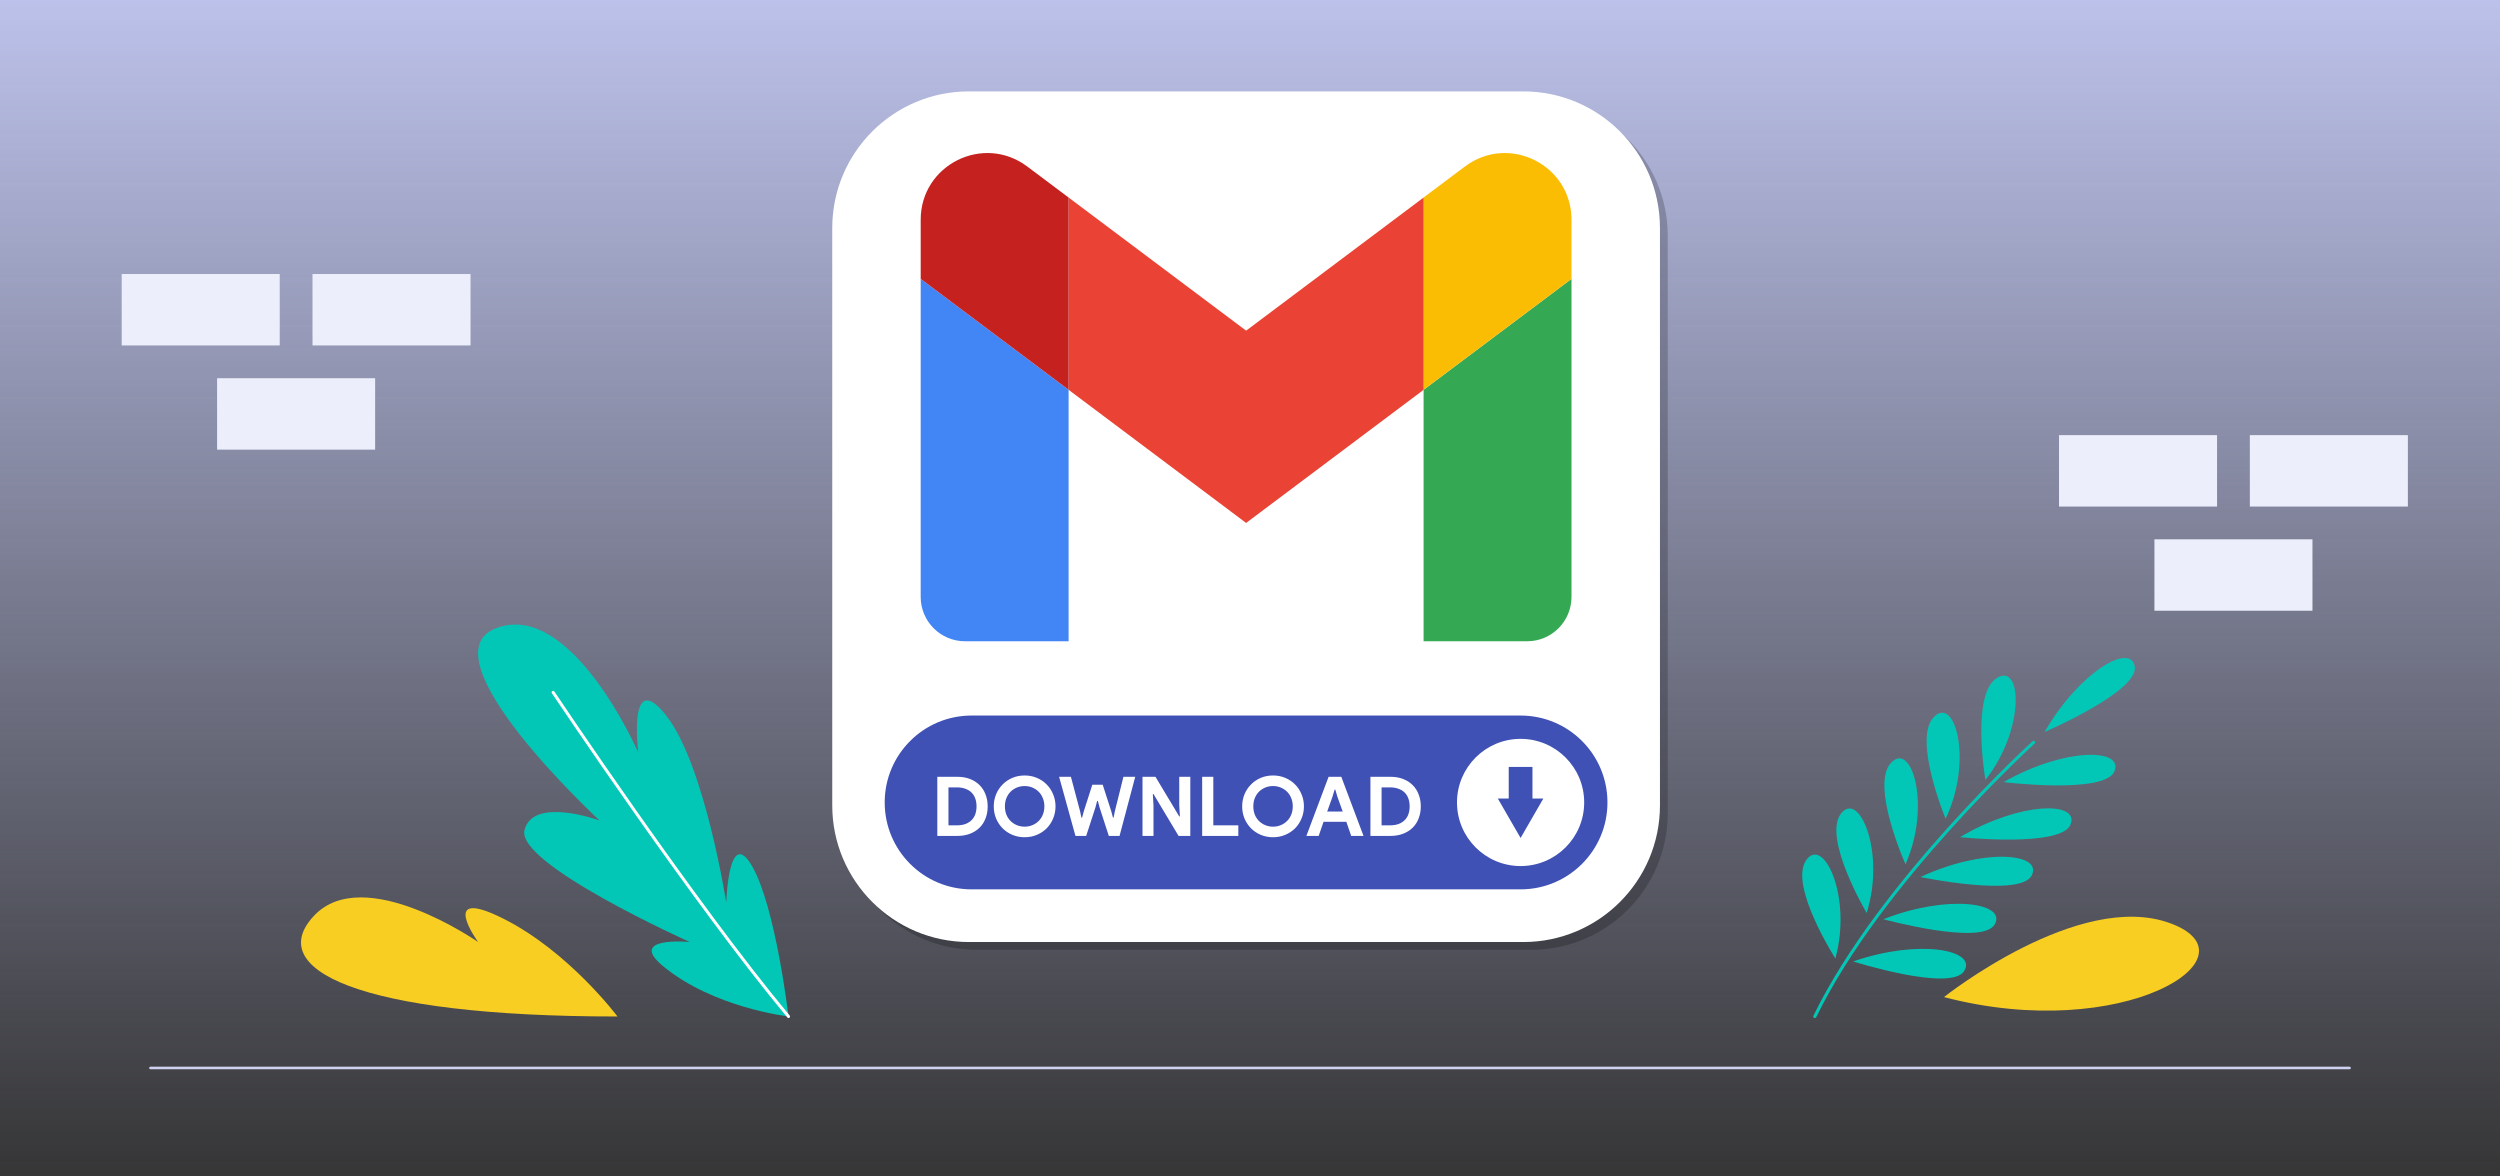 <svg width="969" height="456" viewBox="0 0 969 456" fill="none" xmlns="http://www.w3.org/2000/svg">
<rect x="0" y="0" width="969" height="456" fill="#333333" stroke="none"/>
<g clip-path="url(#clip0_2264_1851)">
<path d="M986.64 -8.301H-17.64V464.299H986.64V-8.301Z" fill="url(#paint0_linear_2264_1851)"/>
<path d="M58.32 413.949H910.68" stroke="#D0D0F1" stroke-linecap="round" stroke-linejoin="round"/>
<path d="M182.38 106.211H121.13V133.891H182.38V106.211Z" fill="#ECEFFB"/>
<path d="M108.42 106.211H47.17V133.891H108.42V106.211Z" fill="#ECEFFB"/>
<path d="M145.4 146.602H84.15V174.282H145.4V146.602Z" fill="#ECEFFB"/>
<path d="M933.29 168.66H872.04V196.34H933.29V168.66Z" fill="#ECEFFB"/>
<path d="M859.33 168.66H798.08V196.34H859.33V168.66Z" fill="#ECEFFB"/>
<path d="M896.31 209.039H835.06V236.719H896.31V209.039Z" fill="#ECEFFB"/>
<g opacity="0.2">
<path d="M593.45 38.441H378.57C349.315 38.441 325.6 62.157 325.6 91.411V315.181C325.6 344.436 349.315 368.151 378.57 368.151H593.45C622.704 368.151 646.42 344.436 646.42 315.181V91.411C646.42 62.157 622.704 38.441 593.45 38.441Z" fill="black"/>
</g>
<path d="M590.43 35.422H375.55C346.295 35.422 322.58 59.137 322.58 88.392V312.162C322.58 341.416 346.295 365.132 375.55 365.132H590.43C619.684 365.132 643.4 341.416 643.4 312.162V88.392C643.4 59.137 619.684 35.422 590.43 35.422Z" fill="white"/>
<path d="M374.06 248.554H414.19V151.094L356.86 108.094V231.354C356.86 240.874 364.57 248.554 374.06 248.554Z" fill="#4285F4"/>
<path d="M551.78 248.554H591.91C601.43 248.554 609.11 240.844 609.11 231.354V108.094L551.78 151.094V248.554Z" fill="#34A853"/>
<path d="M551.78 76.562V151.092L609.11 108.092V85.162C609.11 63.892 584.83 51.772 567.83 64.522L551.78 76.562Z" fill="#FBBC04"/>
<path d="M414.19 151.092V76.562L482.99 128.163L551.79 76.562V151.092L482.99 202.693L414.19 151.092Z" fill="#EA4335"/>
<path d="M356.86 85.163V108.093L414.19 151.093V76.563L398.14 64.523C381.11 51.763 356.86 63.893 356.86 85.163Z" fill="#C5221F"/>
<path d="M589.37 277.344H376.59C357.989 277.344 342.91 292.423 342.91 311.024V311.034C342.91 329.635 357.989 344.714 376.59 344.714H589.37C607.971 344.714 623.05 329.635 623.05 311.034V311.024C623.05 292.423 607.971 277.344 589.37 277.344Z" fill="#3F51B5"/>
<path d="M363.304 301.088H371.048C372.861 301.088 374.493 301.365 375.944 301.92C377.395 302.475 378.632 303.264 379.656 304.288C380.68 305.291 381.459 306.496 381.992 307.904C382.547 309.312 382.824 310.859 382.824 312.544C382.824 314.251 382.547 315.808 381.992 317.216C381.459 318.624 380.68 319.829 379.656 320.832C378.632 321.835 377.395 322.613 375.944 323.168C374.493 323.723 372.861 324 371.048 324H363.304V301.088ZM370.856 319.904C372.115 319.904 373.224 319.733 374.184 319.392C375.144 319.029 375.944 318.528 376.584 317.888C377.224 317.248 377.704 316.48 378.024 315.584C378.344 314.667 378.504 313.653 378.504 312.544C378.504 311.435 378.344 310.432 378.024 309.536C377.704 308.619 377.224 307.84 376.584 307.2C375.944 306.56 375.144 306.069 374.184 305.728C373.224 305.365 372.115 305.184 370.856 305.184H367.624V319.904H370.856ZM397.152 324.512C395.445 324.512 393.856 324.203 392.384 323.584C390.933 322.965 389.675 322.123 388.608 321.056C387.541 319.968 386.699 318.699 386.08 317.248C385.483 315.776 385.184 314.208 385.184 312.544C385.184 310.88 385.483 309.323 386.08 307.872C386.699 306.4 387.541 305.131 388.608 304.064C389.675 302.976 390.933 302.123 392.384 301.504C393.856 300.885 395.445 300.576 397.152 300.576C398.859 300.576 400.437 300.885 401.888 301.504C403.36 302.123 404.629 302.976 405.696 304.064C406.763 305.131 407.595 306.4 408.192 307.872C408.811 309.323 409.12 310.88 409.12 312.544C409.12 314.208 408.811 315.776 408.192 317.248C407.595 318.699 406.763 319.968 405.696 321.056C404.629 322.123 403.36 322.965 401.888 323.584C400.437 324.203 398.859 324.512 397.152 324.512ZM397.152 320.416C398.219 320.416 399.211 320.224 400.128 319.84C401.067 319.456 401.877 318.923 402.56 318.24C403.264 317.557 403.808 316.736 404.192 315.776C404.597 314.795 404.8 313.717 404.8 312.544C404.8 311.371 404.597 310.304 404.192 309.344C403.808 308.363 403.264 307.531 402.56 306.848C401.877 306.165 401.067 305.632 400.128 305.248C399.211 304.864 398.219 304.672 397.152 304.672C396.085 304.672 395.083 304.864 394.144 305.248C393.227 305.632 392.416 306.165 391.712 306.848C391.029 307.531 390.485 308.363 390.08 309.344C389.696 310.304 389.504 311.371 389.504 312.544C389.504 313.717 389.696 314.795 390.08 315.776C390.485 316.736 391.029 317.557 391.712 318.24C392.416 318.923 393.227 319.456 394.144 319.84C395.083 320.224 396.085 320.416 397.152 320.416ZM410.512 301.088H415.088L418.64 314.464L419.152 316.928H419.408L420.08 314.464L423.376 304.16H427.408L430.736 314.464L431.376 316.896H431.632L432.112 314.464L435.44 301.088H440.016L433.936 324H429.776L426.192 312.96L425.52 310.432H425.264L424.592 312.96L421.008 324H416.848L410.512 301.088ZM442.835 301.088H447.859L457.075 316.448H457.331L457.075 312.032V301.088H461.363V324H456.819L447.091 307.776H446.835L447.091 312.192V324H442.835V301.088ZM465.96 301.088H470.28V319.904H479.976V324H465.96V301.088ZM493.433 324.512C491.727 324.512 490.137 324.203 488.665 323.584C487.215 322.965 485.956 322.123 484.889 321.056C483.823 319.968 482.98 318.699 482.361 317.248C481.764 315.776 481.465 314.208 481.465 312.544C481.465 310.88 481.764 309.323 482.361 307.872C482.98 306.4 483.823 305.131 484.889 304.064C485.956 302.976 487.215 302.123 488.665 301.504C490.137 300.885 491.727 300.576 493.433 300.576C495.14 300.576 496.719 300.885 498.169 301.504C499.641 302.123 500.911 302.976 501.977 304.064C503.044 305.131 503.876 306.4 504.473 307.872C505.092 309.323 505.401 310.88 505.401 312.544C505.401 314.208 505.092 315.776 504.473 317.248C503.876 318.699 503.044 319.968 501.977 321.056C500.911 322.123 499.641 322.965 498.169 323.584C496.719 324.203 495.14 324.512 493.433 324.512ZM493.433 320.416C494.5 320.416 495.492 320.224 496.409 319.84C497.348 319.456 498.159 318.923 498.841 318.24C499.545 317.557 500.089 316.736 500.473 315.776C500.879 314.795 501.081 313.717 501.081 312.544C501.081 311.371 500.879 310.304 500.473 309.344C500.089 308.363 499.545 307.531 498.841 306.848C498.159 306.165 497.348 305.632 496.409 305.248C495.492 304.864 494.5 304.672 493.433 304.672C492.367 304.672 491.364 304.864 490.425 305.248C489.508 305.632 488.697 306.165 487.993 306.848C487.311 307.531 486.767 308.363 486.361 309.344C485.977 310.304 485.785 311.371 485.785 312.544C485.785 313.717 485.977 314.795 486.361 315.776C486.767 316.736 487.311 317.557 487.993 318.24C488.697 318.923 489.508 319.456 490.425 319.84C491.364 320.224 492.367 320.416 493.433 320.416ZM514.961 301.088H519.889L528.497 324H523.729L521.841 318.528H513.009L511.121 324H506.353L514.961 301.088ZM520.433 314.56L518.385 308.832L517.553 306.048H517.297L516.465 308.832L514.417 314.56H520.433ZM531.179 301.088H538.923C540.736 301.088 542.368 301.365 543.819 301.92C545.27 302.475 546.507 303.264 547.531 304.288C548.555 305.291 549.334 306.496 549.867 307.904C550.422 309.312 550.699 310.859 550.699 312.544C550.699 314.251 550.422 315.808 549.867 317.216C549.334 318.624 548.555 319.829 547.531 320.832C546.507 321.835 545.27 322.613 543.819 323.168C542.368 323.723 540.736 324 538.923 324H531.179V301.088ZM538.731 319.904C539.99 319.904 541.099 319.733 542.059 319.392C543.019 319.029 543.819 318.528 544.459 317.888C545.099 317.248 545.579 316.48 545.899 315.584C546.219 314.667 546.379 313.653 546.379 312.544C546.379 311.435 546.219 310.432 545.899 309.536C545.579 308.619 545.099 307.84 544.459 307.2C543.819 306.56 543.019 306.069 542.059 305.728C541.099 305.365 539.99 305.184 538.731 305.184H535.499V319.904H538.731Z" fill="white"/>
<path d="M589.38 335.683C602.994 335.683 614.03 324.647 614.03 311.033C614.03 297.419 602.994 286.383 589.38 286.383C575.766 286.383 564.73 297.419 564.73 311.033C564.73 324.647 575.766 335.683 589.38 335.683Z" fill="white"/>
<path d="M580.55 309.502H584.78V297.262H593.98V309.502H598.2L593.79 317.152L589.38 324.792L584.96 317.152L580.55 309.502Z" fill="#3F51B5"/>
<path d="M305.62 393.992C305.62 393.992 300.63 351.402 291.48 335.672C282.33 319.942 281.5 349.892 281.5 349.892C281.5 349.892 273.18 296.302 258.21 277.342C243.23 258.382 247.39 291.652 247.39 291.652C247.39 291.652 221.6 232.582 192.48 243.402C163.36 254.222 232.41 318.032 232.41 318.032C232.41 318.032 206.62 308.572 203.29 321.742C199.96 334.912 267.35 365.122 267.35 365.122C267.35 365.122 242.89 362.772 256.95 374.432C276.5 390.652 305.62 393.982 305.62 393.982V393.992Z" fill="#03C7B6"/>
<path d="M214.39 268.363C214.39 268.363 269.3 350.453 305.63 393.993" stroke="white" stroke-width="1.17" stroke-linecap="round" stroke-linejoin="round"/>
<path d="M239.34 393.993C239.34 393.993 220.48 368.753 194.97 356.003C169.46 343.243 185.31 365.133 185.31 365.133C185.31 365.133 141.17 334.373 121.76 354.893C102.35 375.413 137.84 393.993 239.34 393.993Z" fill="#F9CE22"/>
<path d="M753.49 386.47C753.49 386.47 805.73 344.88 841.11 357.82C876.5 370.76 822.95 404.67 753.49 386.47Z" fill="#F9CE22"/>
<path d="M738.58 334.981C738.58 334.981 724.89 304.481 732.91 295.721C740.93 286.961 748.67 312.221 738.58 334.981Z" fill="#03C7B6"/>
<path d="M723.53 353.87C723.53 353.87 706.48 325.11 713.45 315.51C720.42 305.91 730.97 330.12 723.53 353.87Z" fill="#03C7B6"/>
<path d="M711.39 371.5C711.39 371.5 693.37 343.34 700.01 333.5C706.65 323.66 718.02 347.51 711.39 371.5Z" fill="#03C7B6"/>
<path d="M744.34 339.942C744.34 339.942 783.17 347.992 787.51 339.292C791.85 330.602 768.78 328.542 744.34 339.942Z" fill="#03C7B6"/>
<path d="M730 356.293C730 356.293 768.25 366.733 773.13 358.333C778 349.923 755.11 346.433 730 356.293Z" fill="#03C7B6"/>
<path d="M718.29 372.661C718.29 372.661 756.1 384.601 761.3 376.391C766.5 368.181 743.76 363.791 718.29 372.661Z" fill="#03C7B6"/>
<path d="M754.12 317.341C754.12 317.341 741.28 286.471 749.53 277.941C757.78 269.411 764.83 294.871 754.12 317.341Z" fill="#03C7B6"/>
<path d="M759.68 324.491C759.68 324.491 799.12 328.611 802.57 319.521C806.02 310.441 782.86 310.701 759.68 324.491Z" fill="#03C7B6"/>
<path d="M769.54 302.302C769.54 302.302 763.92 269.342 773.87 262.872C783.82 256.402 785 282.792 769.54 302.302Z" fill="#03C7B6"/>
<path d="M776.6 303.152C776.6 303.152 815.96 307.942 819.57 298.922C823.18 289.902 800.01 289.762 776.6 303.152Z" fill="#03C7B6"/>
<path d="M792.47 283.732C792.47 283.732 828.88 268.032 827.44 258.422C826 248.812 805.93 260.372 792.47 283.732Z" fill="#03C7B6"/>
<path d="M788.23 287.75C788.23 287.75 728.8 341.81 703.42 393.99" stroke="#03C7B6" stroke-width="1.21" stroke-linecap="round" stroke-linejoin="round"/>
</g>
<defs>
<linearGradient id="paint0_linear_2264_1851" x1="484.5" y1="-8.301" x2="484.5" y2="464.299" gradientUnits="userSpaceOnUse">
<stop stop-color="#BFC4EE"/>
<stop offset="1" stop-color="#BFC4EE" stop-opacity="0"/>
</linearGradient>
<clipPath id="clip0_2264_1851">
<rect width="969" height="456" fill="white"/>
</clipPath>
</defs>
</svg>
